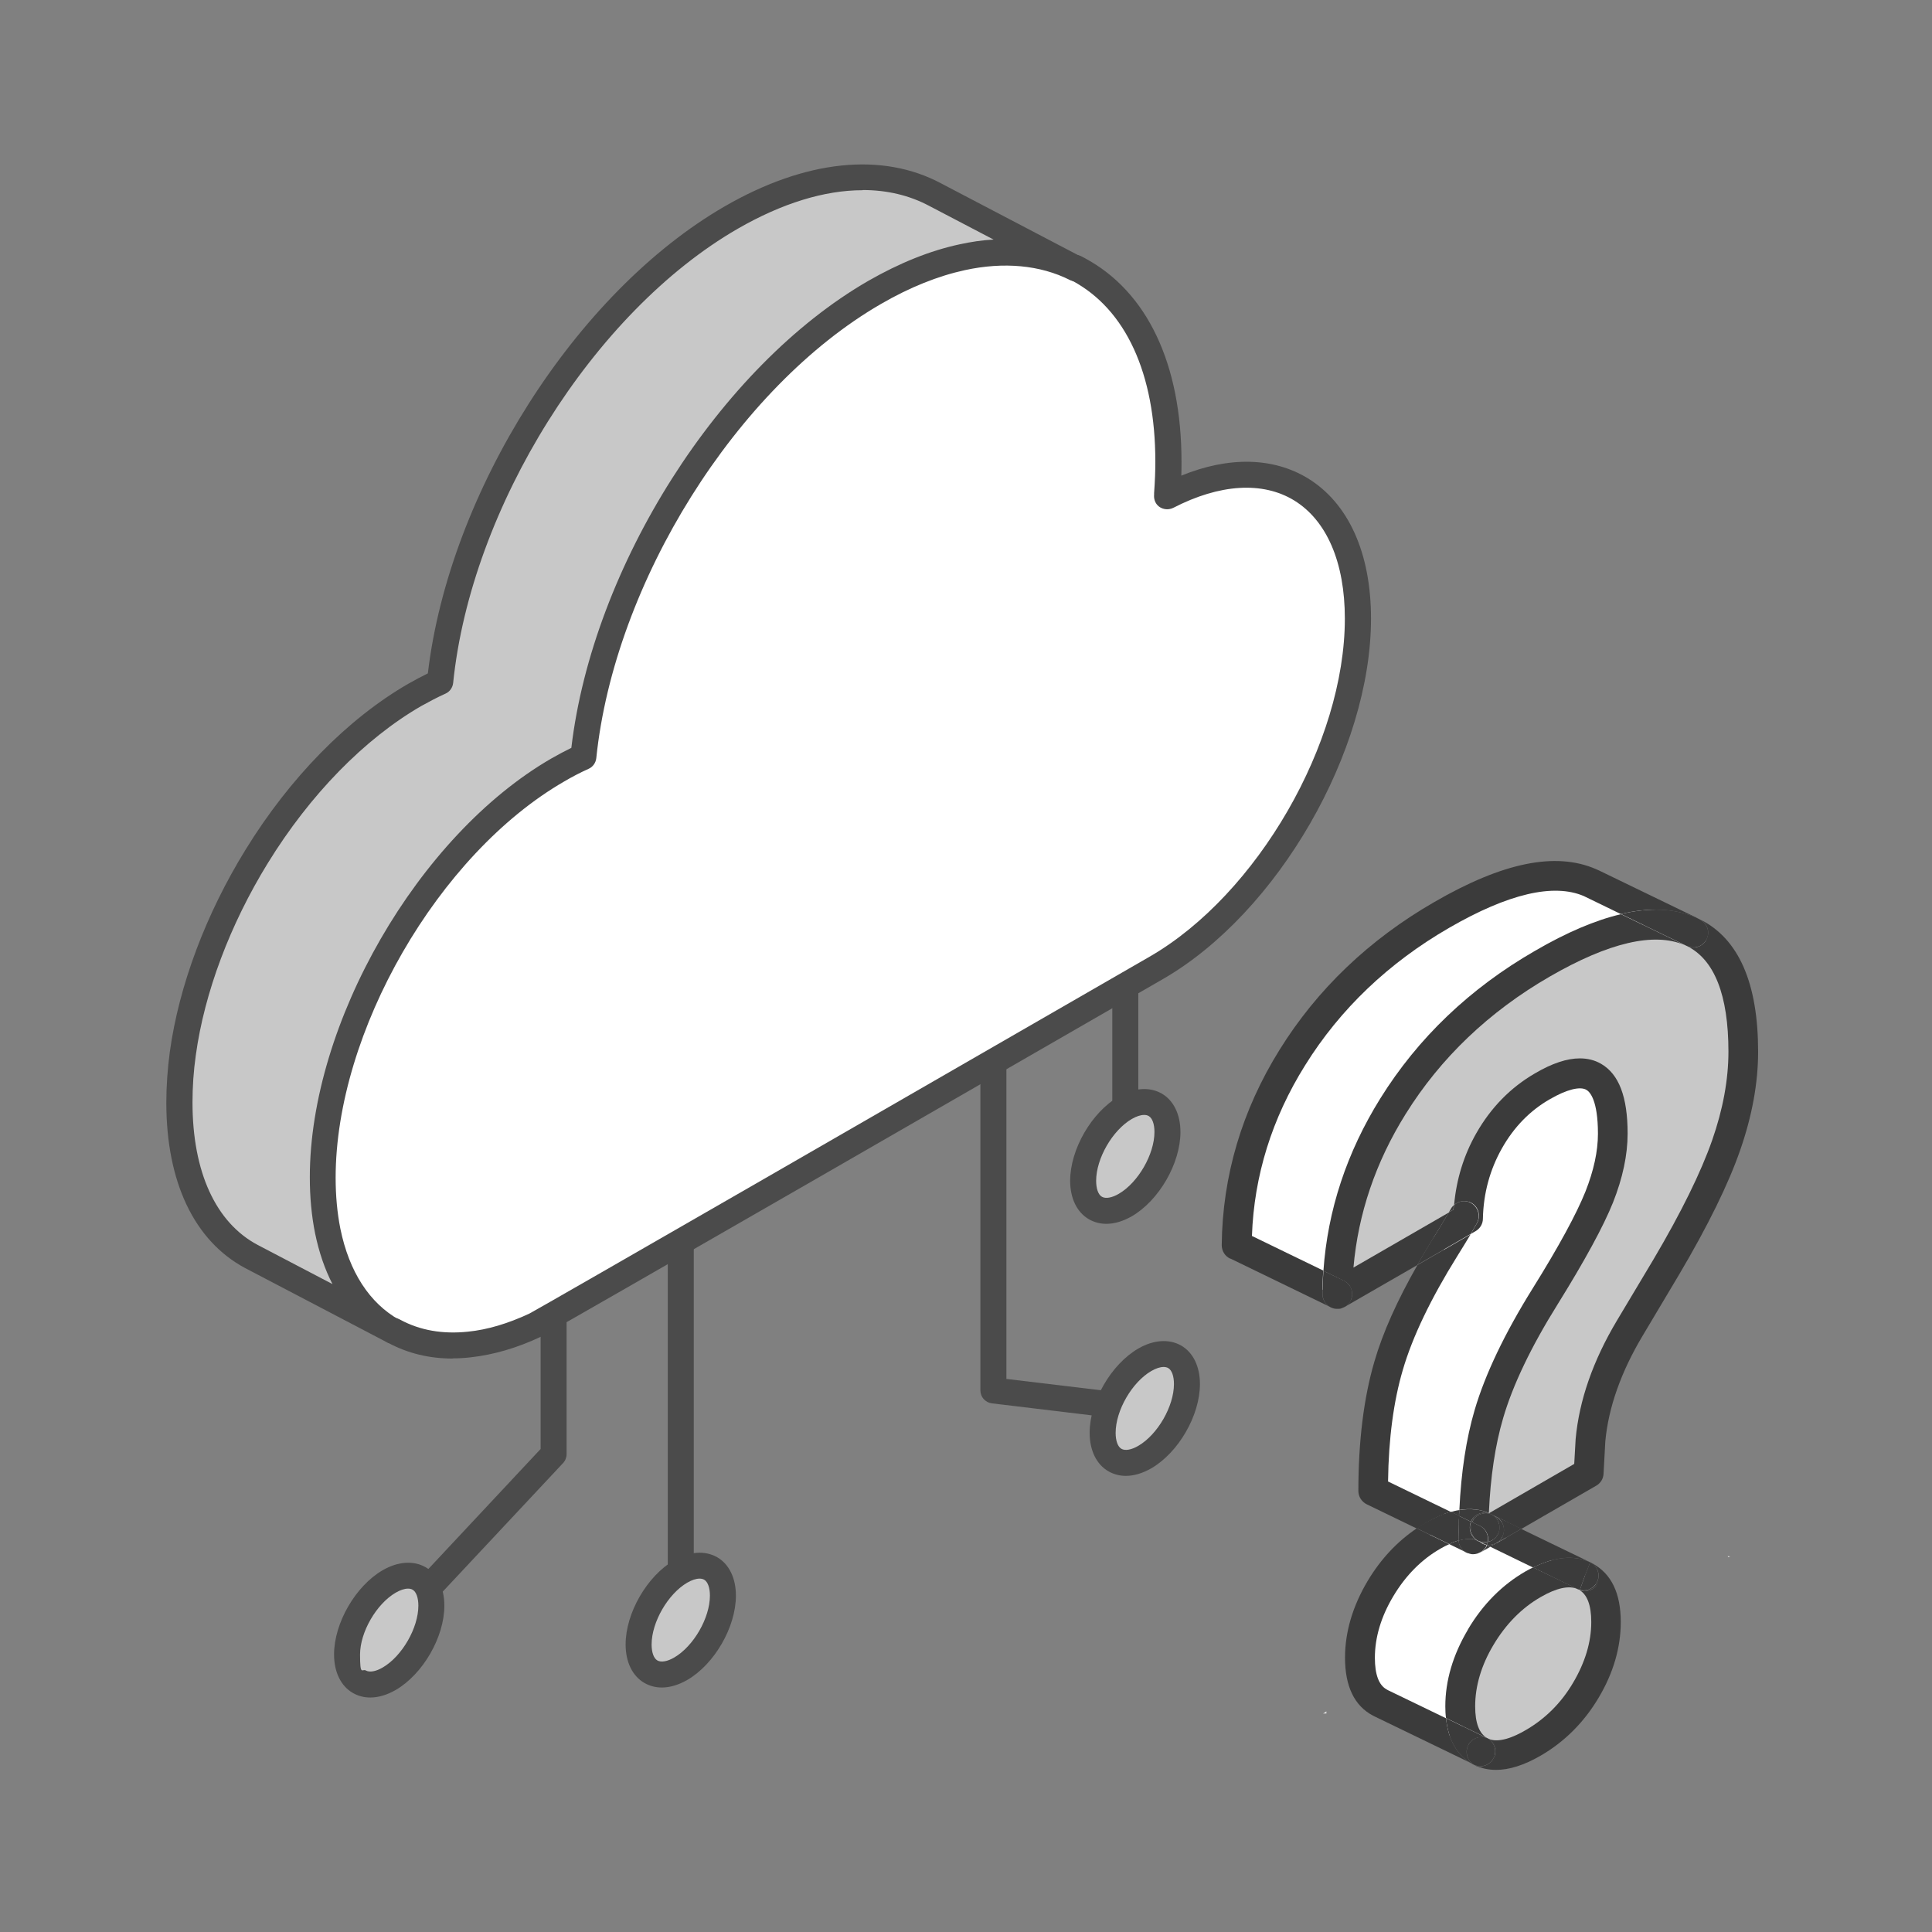 <?xml version="1.0" encoding="UTF-8"?>
<svg xmlns="http://www.w3.org/2000/svg" viewBox="0 0 110 110">
  <rect x="0" y="0" width="110" height="110" fill="#808080" stroke="none"/>
  <defs>
    <style>
      .b {
        fill: #fff;
      }

      .c {
        fill: #4b4b4b;
      }

      .d {
        isolation: isolate;
      }

      .e {
        fill: #c8c8c8;
      }

      .f {
        fill: #3b3b3b;
      }

      .g {
        fill: #e6e6e6;
        mix-blend-mode: multiply;
      }
    </style>
  </defs>
  <g class="d">
    <g id="a" data-name="Layer 1">
      <path class="b" d="M94.77,52.04l-5.85-2.33s-15.69,.93-18.43,19.97c-.91,1.21,4.8,3.98,5.64,3.99,.92-1.51,6.97-4.02,6.97-4.02,0,0-6.66,10.59-5.06,14.38s5.77,2.63,5.77,2.63c0,0-4.49,.35-5.77,4.74s-.72,4.36,.63,5.27,4.92,2.7,4.92,2.7l6.65-9.64-5.64-2.74,6.49-13.57,4.96-13.16-1.27-8.23Z"/>
      <g>
        <path class="c" d="M24.37,91.19c-.18,0-.36-.07-.51-.2-.3-.28-.31-.75-.04-1.05l6.96-7.44v-19.62c0-.41,.33-.74,.74-.74s.74,.33,.74,.74v19.91c0,.19-.07,.37-.2,.51l-7.16,7.65c-.15,.16-.34,.23-.54,.23Z"/>
        <path class="c" d="M38.76,90.21c-.41,0-.74-.33-.74-.74v-30.75c0-.41,.33-.74,.74-.74s.74,.33,.74,.74v30.75c0,.41-.33,.74-.74,.74Z"/>
        <path class="c" d="M63.13,80.69s-.06,0-.09,0l-6.57-.79c-.37-.05-.65-.36-.65-.73v-30.72c0-.41,.33-.74,.74-.74s.74,.33,.74,.74v30.06l5.92,.71c.41,.05,.7,.42,.65,.82-.05,.38-.36,.65-.73,.65Z"/>
        <path class="c" d="M64.07,63.81c-.41,0-.74-.33-.74-.74v-18.33c0-.41,.33-.74,.74-.74s.74,.33,.74,.74v18.33c0,.41-.33,.74-.74,.74Z"/>
        <g>
          <path class="e" d="M24.56,91.43c0-1.53-1.07-2.15-2.4-1.39-1.33,.77-2.4,2.63-2.4,4.16,0,1.53,1.07,2.15,2.4,1.39,1.33-.77,2.4-2.63,2.4-4.16Z"/>
          <path class="c" d="M21.08,96.65c-.36,0-.69-.09-.99-.26-.68-.39-1.07-1.19-1.07-2.19,0-1.79,1.22-3.9,2.77-4.8,.87-.5,1.76-.56,2.44-.17,.68,.39,1.07,1.19,1.07,2.19,0,1.79-1.22,3.9-2.77,4.8-.49,.28-.98,.43-1.45,.43Zm2.15-6.2c-.2,0-.44,.08-.7,.23-1.1,.64-2.03,2.25-2.03,3.52s.12,.79,.33,.91c.21,.12,.57,.06,.96-.17,1.1-.64,2.03-2.25,2.03-3.52,0-.45-.12-.79-.33-.91-.07-.04-.16-.06-.26-.06Z"/>
        </g>
        <g>
          <path class="e" d="M41.16,90.85c0-1.53-1.07-2.15-2.4-1.39-1.33,.77-2.4,2.63-2.4,4.16s1.07,2.15,2.4,1.39c1.33-.77,2.4-2.63,2.4-4.16Z"/>
          <path class="c" d="M37.68,96.08c-.36,0-.69-.09-.99-.26-.68-.39-1.07-1.19-1.07-2.19,0-1.79,1.22-3.9,2.77-4.8,.87-.5,1.75-.56,2.44-.17,.68,.39,1.07,1.19,1.07,2.19,0,1.79-1.22,3.9-2.77,4.8-.49,.28-.98,.43-1.45,.43Zm2.15-6.2c-.2,0-.44,.08-.7,.23-1.1,.64-2.03,2.25-2.03,3.52,0,.45,.12,.79,.33,.91,.21,.12,.57,.06,.96-.17,1.1-.64,2.03-2.25,2.03-3.52,0-.45-.12-.79-.33-.91-.07-.04-.16-.06-.26-.06Z"/>
        </g>
        <g>
          <path class="e" d="M67.58,78.81c0-1.53-1.07-2.15-2.4-1.39s-2.4,2.63-2.4,4.16,1.07,2.15,2.4,1.39c1.33-.77,2.4-2.63,2.4-4.16Z"/>
          <path class="c" d="M64.1,84.03c-.36,0-.69-.09-.99-.26-.68-.39-1.07-1.19-1.07-2.19,0-1.79,1.22-3.9,2.77-4.8,.87-.5,1.75-.56,2.44-.17,.68,.39,1.07,1.19,1.07,2.19,0,1.79-1.22,3.9-2.77,4.8-.49,.28-.98,.43-1.45,.43Zm2.15-6.2c-.2,0-.44,.08-.7,.23-1.1,.64-2.03,2.25-2.03,3.52,0,.45,.12,.79,.33,.91,.21,.12,.57,.06,.96-.17,1.1-.64,2.03-2.25,2.03-3.52,0-.45-.12-.79-.33-.91-.07-.04-.16-.06-.26-.06Z"/>
        </g>
        <g>
          <path class="e" d="M66.47,64.46c0-1.53-1.07-2.15-2.4-1.39s-2.4,2.63-2.4,4.16c0,1.53,1.07,2.15,2.4,1.39,1.33-.77,2.4-2.63,2.4-4.16Z"/>
          <path class="c" d="M62.99,69.68c-.36,0-.69-.09-.99-.26-.68-.39-1.07-1.19-1.07-2.19,0-1.79,1.22-3.9,2.77-4.8,.87-.5,1.75-.56,2.44-.17,.68,.39,1.07,1.19,1.07,2.19,0,1.79-1.22,3.9-2.77,4.8-.49,.28-.98,.43-1.45,.43Zm2.15-6.2c-.2,0-.44,.08-.7,.23-1.1,.64-2.03,2.25-2.03,3.52,0,.45,.12,.79,.33,.91,.21,.12,.57,.06,.96-.17,1.1-.64,2.03-2.25,2.03-3.52,0-.45-.12-.79-.33-.91-.07-.04-.16-.06-.25-.06Z"/>
        </g>
        <g>
          <g>
            <path class="e" d="M33.21,43.09c1.04-10.11,8.07-21.52,16.59-26.44,1.74-1,3.41-1.66,4.98-2,2.44-.54,4.64-.3,6.46,.62l-7.99-4.18c-3.01-1.61-7.1-1.32-11.61,1.29-8.51,4.92-15.54,16.33-16.58,26.44-.48,.22-.96,.46-1.45,.75-3.46,2-6.62,5.33-8.99,9.19-2.16,3.51-3.68,7.45-4.21,11.22-.13,.95-.2,1.88-.2,2.8s1.57,7.41,4.1,8.77l8.08,4.23c-1.85-1.03-3.18-2.97-3.73-5.69-.19-.92-.29-1.94-.29-3.04,0-8.54,6-18.94,13.39-23.21,.49-.28,.98-.53,1.45-.75Z"/>
            <path class="b" d="M18.37,67.04c0,1.1,.1,2.12,.29,3.04,.55,2.71,1.88,4.66,3.73,5.69l.08,.04c1.22,.66,2.66,.92,4.25,.75,1.17-.12,2.43-.48,3.73-1.09,.44-.2,.88-.43,1.32-.69l34.07-19.66c6.34-3.66,11.47-12.56,11.47-19.88s-4.8-10.08-10.85-6.97c0,0-.01,0-.02,0,0-.05,0-.09,.01-.15,.04-.61,.07-1.22,.07-1.83,0-5.45-1.96-9.25-5.11-10.94l-.17-.09c-1.82-.92-4.02-1.16-6.46-.62-1.57,.34-3.24,1-4.98,2-8.52,4.92-15.54,16.33-16.59,26.44-.48,.22-.96,.46-1.45,.75-7.4,4.27-13.39,14.66-13.39,23.21Z"/>
          </g>
          <g>
            <path class="c" d="M25.77,77.35c-1.34,0-2.56-.3-3.66-.89l-.04-.02c-.37-.18-.53-.62-.35-.99,.18-.37,.62-.52,.99-.35l.08,.04c1.13,.61,2.42,.83,3.85,.68,1.11-.11,2.28-.46,3.5-1.03,.62-.32,23.39-13.44,35.33-20.33,6.12-3.54,11.1-12.17,11.1-19.24,0-3.2-1.03-5.59-2.89-6.73-1.79-1.09-4.23-.94-6.87,.42-.31,.16-.7,.09-.92-.16-.14-.16-.2-.37-.18-.59,0-.03,0-.06,0-.09,.05-.7,.07-1.27,.07-1.79,0-5-1.68-8.66-4.72-10.29l-.17-.09c-.36-.2-.49-.65-.29-1,.2-.36,.65-.49,1-.29l.17,.09c3.54,1.9,5.5,6.01,5.5,11.59,0,.25,0,.51-.01,.79,2.7-1.1,5.22-1.05,7.2,.15,2.32,1.42,3.6,4.26,3.6,7.99,0,7.54-5.31,16.75-11.84,20.52-5.84,3.37-35.01,20.18-35.45,20.38-1.36,.64-2.7,1.02-3.97,1.16-.34,.04-.68,.06-1.02,.06Z"/>
            <path class="c" d="M22.38,76.51c-.12,0-.23-.03-.34-.08l-8.08-4.23c-2.9-1.55-4.49-4.9-4.49-9.42,0-.95,.07-1.93,.2-2.9,.52-3.76,2.05-7.84,4.31-11.5,2.52-4.1,5.81-7.45,9.25-9.44,.39-.22,.76-.42,1.13-.6,1.22-10.33,8.42-21.69,16.9-26.59,4.59-2.65,8.97-3.11,12.34-1.3l7.98,4.18c.36,.19,.5,.63,.32,.99-.19,.36-.63,.5-.99,.32-1.69-.85-3.76-1.04-5.97-.56-1.52,.33-3.13,.97-4.77,1.92-8.22,4.74-15.19,15.86-16.22,25.87-.03,.26-.19,.49-.43,.6-.49,.22-.95,.46-1.39,.72-7.18,4.14-13.02,14.27-13.02,22.57,0,1.02,.09,2,.27,2.9,.5,2.45,1.66,4.24,3.36,5.19,.35,.2,.48,.64,.29,1-.13,.25-.39,.39-.65,.39ZM49.11,10.83c-2.16,0-4.58,.74-7.1,2.19-8.22,4.74-15.19,15.87-16.21,25.87-.03,.26-.19,.49-.43,.6-.45,.2-.9,.44-1.39,.71-3.23,1.87-6.33,5.04-8.73,8.94-2.15,3.49-3.61,7.37-4.1,10.93-.13,.91-.19,1.82-.19,2.7,0,3.95,1.32,6.84,3.71,8.11l4.26,2.23c-.44-.85-.77-1.82-.99-2.89-.2-.99-.3-2.07-.3-3.19,0-8.77,6.17-19.47,13.76-23.85,.37-.21,.74-.41,1.13-.6,1.22-10.33,8.43-21.7,16.91-26.59,1.78-1.02,3.52-1.72,5.2-2.08,.65-.14,1.3-.24,1.93-.27l-3.65-1.91c-1.14-.61-2.42-.91-3.8-.91Z"/>
          </g>
        </g>
      </g>
      <g>
        <path class="g" d="M98.5,88.61s-.09,0-.13-.01c0,.02,.02,.04,.03,.06l.1-.04Z"/>
        <path class="g" d="M79.4,97.6c-.25-.32-.49-.63-.73-.92-.21-.02-.42-.03-.63-.02,.22,.27,.45,.55,.68,.85,.18,0,.37,.02,.56,.06,.04,0,.08,.02,.11,.03Z"/>
        <path class="g" d="M75.52,97.44c-.06,.04-.13,.08-.19,.12h.19v-.12Z"/>
        <path class="e" d="M83.58,69.37c.03-1.6,.43-3.08,1.19-4.42,.76-1.34,1.77-2.38,3.04-3.11,2.67-1.54,4-.64,4,2.7,0,1.11-.26,2.31-.77,3.6-.51,1.3-1.54,3.19-3.09,5.67-1.55,2.48-2.62,4.72-3.19,6.69-.52,1.77-.81,3.86-.86,6.26,.22,.02,.43,.08,.63,.18l.06,.03,.22,.11,5.64-3.26,.1-1.87c.19-2.05,.93-4.17,2.23-6.36l2.08-3.48c1.62-2.76,2.76-5.07,3.41-6.94,.65-1.87,.97-3.64,.97-5.32,0-3.6-.95-5.86-2.85-6.78-.05-.02-.1-.05-.16-.07-2-.87-4.82-.26-8.44,1.83-3.59,2.07-6.43,4.78-8.5,8.12-2.08,3.33-3.14,6.9-3.17,10.69l6.97-4.02,.47-.27Z"/>
        <path class="e" d="M90.24,89.74l-.07-.03c-.76-.33-1.72-.17-2.87,.5-1.21,.7-2.21,1.7-2.99,3.01s-1.17,2.62-1.17,3.94,.38,2.15,1.14,2.56l.07,.03c.75,.36,1.74,.2,2.95-.5,1.25-.72,2.25-1.73,3.02-3.01,.76-1.29,1.14-2.58,1.14-3.88s-.39-2.18-1.17-2.59c-.02-.01-.04-.02-.05-.02Z"/>
        <path class="f" d="M84.43,69.39c.03-1.45,.4-2.8,1.09-4.02,.68-1.2,1.59-2.14,2.73-2.79,.95-.55,1.71-.74,2.07-.53,.2,.11,.66,.59,.66,2.5,0,1-.24,2.1-.71,3.29-.5,1.25-1.51,3.12-3.02,5.54-1.58,2.54-2.69,4.86-3.29,6.9-.48,1.63-.77,3.54-.87,5.69,.32-.05,.63-.06,.92-.03,.26,.03,.52,.1,.76,.2,.09-2.05,.36-3.86,.81-5.39,.55-1.89,1.6-4.08,3.1-6.48,1.56-2.51,2.62-4.46,3.16-5.81,.55-1.39,.83-2.7,.83-3.92,0-2.08-.49-3.38-1.51-3.97-.36-.21-.77-.31-1.21-.31-.73,0-1.58,.28-2.55,.85-1.4,.81-2.52,1.96-3.35,3.42-.71,1.25-1.13,2.62-1.26,4.08,.26-.24,.66-.3,.99-.12,.41,.23,.54,.75,.31,1.16-.08,.14-.17,.28-.25,.43-.03,.06-.07,.12-.11,.18l.28-.16c.26-.15,.42-.42,.42-.71Z"/>
        <path class="f" d="M84.19,88.43s.08-.03,.12-.05l.54-.31-.19-.09s0,.02-.01,.04c-.1,.2-.27,.34-.46,.41Z"/>
        <path class="f" d="M82.38,69.22c.04-.07,.08-.13,.12-.19l-5.44,3.14c.27-3.07,1.26-6,2.97-8.74,1.99-3.2,4.76-5.84,8.21-7.83,3.36-1.94,5.94-2.54,7.68-1.79,.04,.02,.08,.04,.12,.06l-3.75-1.82c-1.45,.34-3.08,1.03-4.9,2.09-3.7,2.13-6.66,4.96-8.8,8.4-1.91,3.07-3,6.36-3.24,9.82l1.16,.56c.42,.2,.6,.71,.39,1.13-.1,.2-.27,.34-.46,.41,.04-.02,.08-.03,.12-.05l4.13-2.38c.26-.46,.54-.93,.83-1.4,.31-.49,.59-.96,.85-1.4Z"/>
        <path class="f" d="M97.17,53.47c-.2,.42-.71,.6-1.13,.39,1.57,.77,2.37,2.79,2.37,6.02,0,1.58-.31,3.28-.93,5.05-.63,1.8-1.75,4.09-3.34,6.78l-2.08,3.48c-1.36,2.28-2.15,4.54-2.35,6.75l-.08,1.41-4.86,2.81s.07,.03,.11,.05c0,0,.3,.14,.3,.14l1.44,.7,4.26-2.46c.25-.14,.41-.4,.42-.69l.1-1.84c.18-1.92,.89-3.94,2.12-6l2.08-3.49c1.65-2.79,2.82-5.18,3.48-7.09,.68-1.95,1.02-3.83,1.02-5.6,0-3.9-1.1-6.43-3.3-7.53,.4,.21,.57,.7,.37,1.11Z"/>
        <path class="f" d="M90.99,90.12c-.15,.3-.45,.47-.76,.47-.1,0-.19-.02-.29-.06-.02,0-.03,0-.05-.02,.47,.25,.71,.87,.71,1.84,0,1.14-.35,2.3-1.03,3.45-.68,1.16-1.6,2.07-2.71,2.71-.65,.38-1.55,.77-2.16,.47,.43,.21,.6,.72,.39,1.14-.15,.3-.45,.47-.76,.47-.12,0-.25-.03-.37-.09,.38,.18,.78,.27,1.22,.27,.75,0,1.6-.27,2.52-.8,1.37-.79,2.49-1.91,3.32-3.31,.84-1.41,1.26-2.86,1.26-4.31,0-1.64-.54-2.76-1.61-3.33-.02-.01-.05-.02-.08-.03,.42,.21,.58,.72,.38,1.13Z"/>
        <path class="f" d="M83.58,92.78c-.85,1.43-1.29,2.9-1.29,4.37,0,.24,.01,.46,.04,.67l2.35,1.14c-.46-.25-.69-.86-.69-1.81,0-1.16,.35-2.34,1.05-3.51,.7-1.17,1.6-2.09,2.68-2.71,.9-.52,1.6-.67,2.1-.46l-.03-.02-2.5-1.21c-.14,.07-.28,.14-.42,.22-1.34,.77-2.44,1.88-3.29,3.31Z"/>
        <path class="f" d="M76.14,74.52s.02,0,.03,0c-.03,0-.05,0-.08,0,.02,0,.03,0,.05,0Z"/>
        <path class="f" d="M70.06,71.66l5.71,2.77s.07,.02,.1,.04c-.05-.02-.11-.04-.16-.07-.26-.15-.42-.43-.42-.74,0-.44,.02-.88,.05-1.32l-4.06-1.97c.12-3.43,1.14-6.7,3.03-9.72,1.99-3.2,4.76-5.84,8.21-7.83,3.36-1.94,5.94-2.54,7.66-1.8l2.1,1.02c1.66-.39,3.08-.32,4.3,.21,.06,.02,.11,.05,.16,.07,.02,0,.03,.02,.05,.03,0,0-.02-.01-.03-.02l-5.72-2.77-.18-.08c-2.29-.99-5.3-.38-9.2,1.88-3.7,2.13-6.66,4.96-8.8,8.4-2.15,3.45-3.26,7.2-3.3,11.13,0,.33,.18,.63,.48,.77Z"/>
        <path class="f" d="M96.04,53.86s0,0,0,0c0,0,0,0,0,0Z"/>
        <path class="f" d="M76.9,74.04c.2-.42,.03-.93-.39-1.13l-1.16-.56c-.03,.44-.05,.88-.05,1.32,0,.3,.16,.59,.42,.74,.05,.03,.1,.05,.16,.07,.02,0,.04,.02,.06,.02,.05,.01,.1,.02,.16,.02,.03,0,.05,0,.08,0,.06,0,.13,0,.19-.03,.03,0,.05-.02,.08-.03,.19-.07,.36-.21,.46-.41Z"/>
        <path class="f" d="M96.59,52.25c-1.22-.53-2.65-.6-4.3-.21l3.75,1.82c.42,.2,.93,.03,1.13-.39,.2-.41,.03-.9-.37-1.11-.02,0-.03-.02-.05-.03-.05-.02-.11-.05-.16-.07Z"/>
        <path class="f" d="M84.7,98.97s.01,0,.02,0c0,0-.03-.02-.02,0Z"/>
        <path class="f" d="M83.88,100.46c-.9-.48-1.42-1.37-1.55-2.63l-3.29-1.59s-.06-.03-.09-.05c-.45-.25-.67-.86-.67-1.8,0-1.16,.35-2.34,1.05-3.51,.7-1.17,1.6-2.09,2.69-2.71,.17-.1,.33-.18,.49-.25l-1.85-.9c-1.11,.75-2.05,1.75-2.79,2.99-.85,1.43-1.29,2.9-1.29,4.37,0,1.63,.53,2.74,1.59,3.3,.01,0,.02,.01,.04,.02,.02,.01,.04,.02,.06,.03l5.64,2.73,.07,.03s-.03-.02-.04-.03c-.02,0-.03-.01-.05-.02Z"/>
        <path class="f" d="M82.6,86.08l.47,.23c0-.11,0-.22,.01-.33-.16,.02-.32,.06-.48,.11Z"/>
        <path class="f" d="M84.76,86.15c-.25-.11-.5-.18-.76-.2-.29-.04-.6-.02-.92,.03,0,.11,0,.22-.01,.33l.68,.33s0-.02,.01-.03c.2-.42,.7-.6,1.12-.4-.04-.02-.07-.03-.12-.05Z"/>
        <path class="f" d="M85.11,100.12c.21-.42,.04-.93-.38-1.13-.02,0-.02,0-.03-.01,.4,.23,.55,.73,.33,1.14-.15,.28-.44,.45-.75,.45-.12,0-.24-.03-.35-.08,.02,0,.03,.02,.05,.03,.12,.06,.25,.09,.37,.09,.31,0,.61-.17,.76-.47Z"/>
        <path class="f" d="M82.33,97.83c.13,1.26,.65,2.15,1.55,2.63,.02,0,.03,.01,.05,.02-.38-.22-.54-.7-.34-1.1,.2-.41,.69-.59,1.11-.4-.01,0-2.36-1.15-2.36-1.15Z"/>
        <path class="f" d="M83.59,99.38c-.19,.4-.04,.88,.34,1.1,.11,.05,.23,.08,.35,.08,.3,0,.59-.16,.75-.45,.22-.41,.07-.91-.33-1.14-.42-.19-.91-.01-1.11,.4Z"/>
        <path class="f" d="M89.89,90.5s-.02,0-.03-.01c.01,0,.03,.01,.04,.02,.02,0,.03,.01,.05,.02-.04-.02-.08-.03-.12-.05,0,0,.03,.01,.03,.01,0,0,.02,0,.03,.01Z"/>
        <path class="f" d="M90.55,88.95s.05,.02,.07,.03c0,0-.11-.05-.11-.05,.01,0,.02,.01,.04,.02Z"/>
        <path class="f" d="M85.19,87.86l-.35,.2,2.45,1.19c1.22-.61,2.3-.72,3.21-.32l-3.89-1.88-1.38,.8s-.03,.02-.04,.02Z"/>
        <path class="f" d="M84.89,86.2s0,0,.02,0c.01,0,.02,.01,.03,.02,.02,.01,.05,.02,.07,.03,.1,.06,.19,.11,.27,.17,.38,.27,.46,.8,.19,1.18-.17,.23-.42,.35-.69,.35-.04,0-.08,0-.12,0,0,0,0,.01,0,.02l.19,.09,.35-.2s.03-.02,.04-.02l1.38-.8-1.44-.7-.29-.14Z"/>
        <path class="f" d="M89.89,90.5s-.01,0-.03-.01c0,0,.02,.01,.03,.01Z"/>
        <path class="f" d="M90.55,88.95c.4,.2,.58,.68,.4,1.09-.17,.39-.59,.58-.99,.48,.09,.04,.19,.07,.28,.07,.31,0,.61-.17,.76-.47,.21-.42,.04-.92-.38-1.13-.02-.01-.05-.02-.07-.03Z"/>
        <path class="f" d="M87.29,89.25l2.5,1.21,.03,.02s.09,.03,.13,.04l.28-.78,.31-.79s-.02-.02-.04-.02c-.92-.4-2-.29-3.22,.32Z"/>
        <path class="f" d="M90.94,90.04c.18-.41,0-.89-.4-1.09l-.31,.79-.28,.78c.4,.11,.82-.09,.99-.48Z"/>
        <path class="f" d="M83.76,86.61s0,.02-.01,.03l.07,.03s.02-.06,.04-.09c.22-.38,.69-.52,1.08-.35-.01,0-.02-.01-.03-.02,0,0-.02,0-.02-.01-.42-.19-.92-.02-1.12,.4Z"/>
        <path class="f" d="M85.28,87.35c-.12,.23-.33,.39-.57,.44-.01,.06-.03,.11-.05,.17,.04,0,.08,0,.12,0,.26,0,.52-.12,.69-.35,.27-.38,.19-.91-.19-1.18-.08-.06-.17-.11-.27-.17-.02-.01-.05-.02-.07-.03,.39,.22,.55,.71,.35,1.12Z"/>
        <path class="f" d="M83.86,86.58s-.03,.06-.04,.09l.44,.21c.35,.17,.52,.54,.46,.91,.24-.06,.45-.21,.57-.44,.2-.41,.05-.9-.35-1.12-.39-.18-.86-.03-1.08,.35Z"/>
        <path class="f" d="M82.24,86.19c.12-.04,.24-.08,.36-.11l-3.57-1.73c.03-2.45,.32-4.59,.84-6.35,.55-1.89,1.6-4.07,3.1-6.48,.27-.44,.53-.85,.76-1.24l-3.03,1.75c-1.14,2-1.97,3.84-2.45,5.5-.6,2.05-.91,4.52-.91,7.36,0,.32,.19,.62,.48,.76l2.85,1.38c.16-.11,.33-.22,.51-.32,.37-.21,.73-.39,1.08-.51Z"/>
        <path class="f" d="M83.9,88.49c-.08,0-.15,0-.21-.03,.07,.02,.14,.03,.21,.03Z"/>
        <path class="f" d="M83.62,88.44c-.05-.02-.11-.04-.16-.06-.24-.14-.39-.39-.41-.67-.07,.02-.15,.04-.23,.07-.1,.04-.21,.08-.32,.13l1.01,.49s.07,.02,.1,.04Z"/>
        <path class="f" d="M82.49,69.02l.26-.15c0-.09,.02-.17,.02-.25-.06,.06-.12,.12-.16,.2-.04,.07-.08,.14-.12,.21Z"/>
        <path class="f" d="M84.29,87.81s-.06-.04-.1-.06h-.03c-.12-.08-.23-.11-.36-.12-.22-.03-.48,0-.76,.08,.02,.28,.17,.53,.41,.67,.05,.03,.1,.05,.16,.06,.02,0,.04,.02,.06,.02,.07,.02,.13,.03,.2,.03,.08,0,.15-.01,.22-.03,.03,0,.05-.02,.08-.03,.19-.07,.36-.21,.46-.41,0-.01,0-.02,.01-.04l-.06-.03c-.11-.02-.21-.07-.3-.14Z"/>
        <path class="f" d="M83.83,70.09c.09-.15,.17-.29,.25-.43,.23-.41,.09-.92-.31-1.16-.33-.19-.73-.13-.99,.12,0,.08-.02,.17-.02,.25l-.26,.15c-.04,.06-.08,.13-.12,.19-.26,.44-.54,.91-.85,1.4-.3,.48-.57,.94-.83,1.4l3.03-1.75c.04-.06,.07-.12,.11-.18Z"/>
        <path class="f" d="M82.82,87.78c.08-.03,.15-.05,.23-.07,0-.02,0-.04,0-.07,0-.3,0-.59,.01-.88,0-.16,.01-.31,.02-.46l-.47-.23c-.12,.03-.24,.07-.36,.11-.35,.13-.71,.3-1.08,.51-.17,.1-.34,.2-.51,.32l1.85,.9c.11-.05,.21-.1,.32-.13Z"/>
        <path class="f" d="M83.81,87.63c.12,.01,.23,.05,.34,.1-.4-.2-.57-.68-.4-1.09l-.68-.33c0,.15-.01,.31-.02,.46,0,.29-.01,.58-.01,.88,0,.02,0,.04,0,.07,.28-.08,.53-.11,.76-.08Z"/>
        <path class="f" d="M84.6,87.94l-.4-.2s.07,.04,.1,.06c.09,.07,.2,.11,.3,.14Z"/>
        <path class="f" d="M84.66,87.97s0-.01,0-.02c-.02,0-.05,0-.07-.02l.06,.03Z"/>
        <path class="f" d="M84.16,87.73h.03s-.01,0-.03,0Z"/>
        <path class="f" d="M84.16,87.73s.01,0,.02,0c-.38-.22-.52-.68-.35-1.07l-.07-.03c-.18,.41,0,.89,.4,1.09Z"/>
        <path class="f" d="M84.17,87.73s.01,0,.02,.01l.4,.2s.05,.01,.07,.02c.02-.06,.04-.11,.05-.17-.18,.04-.37,.03-.54-.05Z"/>
        <path class="f" d="M84.17,87.73c.18,.08,.37,.1,.54,.05,.06-.36-.11-.74-.46-.91l-.44-.21c-.17,.39-.02,.85,.35,1.07Z"/>
      </g>
    </g>
  </g>
</svg>